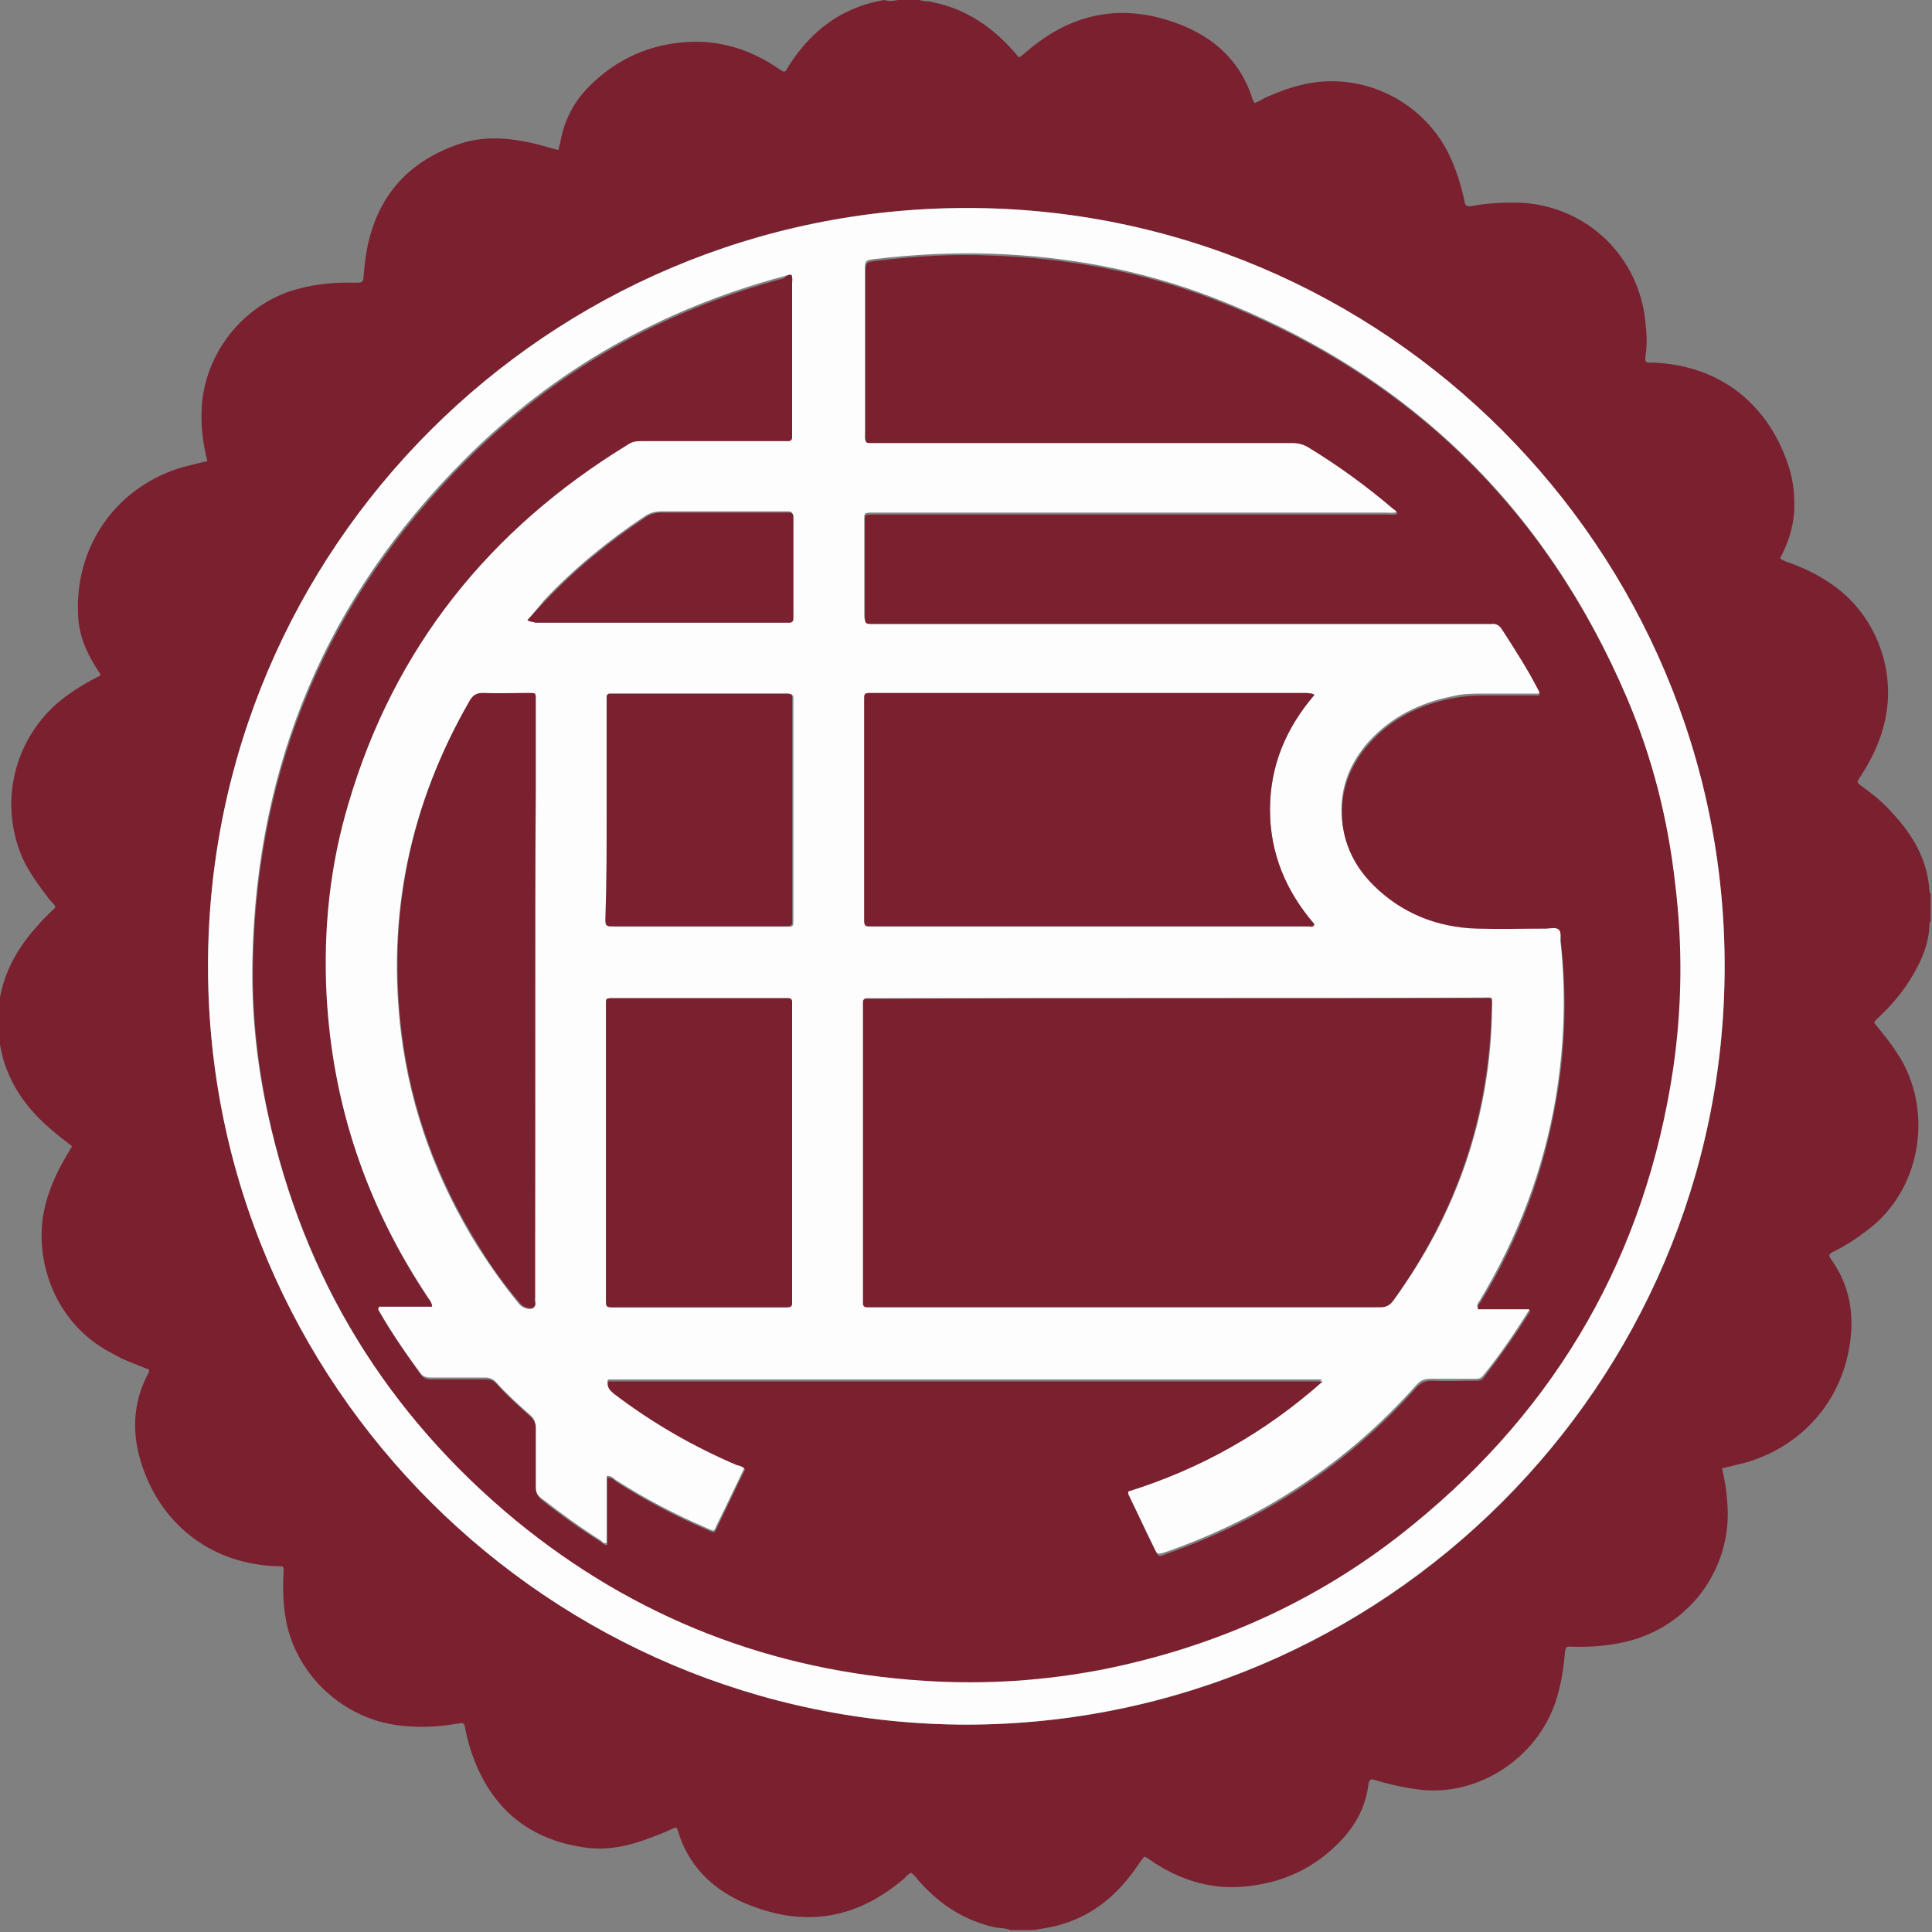 <?xml version="1.0" encoding="utf-8"?>
<!-- Generator: Adobe Illustrator 28.3.0, SVG Export Plug-In . SVG Version: 6.00 Build 0)  -->
<svg version="1.1"
	 id="Layer_1" xmlns:dc="http://purl.org/dc/elements/1.1/" xmlns:cc="http://creativecommons.org/ns#" xmlns:rdf="http://www.w3.org/1999/02/22-rdf-syntax-ns#"
	 xmlns="http://www.w3.org/2000/svg" xmlns:xlink="http://www.w3.org/1999/xlink" x="0px" y="0px" viewBox="0 0 300 300"
	 style="enable-background:new 0 0 300 300;" xml:space="preserve">
<rect x="0" y="0" width="300" height="300" fill="#808080" stroke="none"/>
<style type="text/css">
	.st0{fill:#7A202F;}
	.st1{fill:#FEFDFE;}
</style>
<g>
	<path class="st0" d="M140,0c0.7,0,1.5,0,2.2,0c0.7-0.1,1.3,0.3,1.9,0.2c5.9,1,10.4,4.2,14.1,8.7c0.5-0.2,0.7-0.5,1-0.7
		c7.5-6.6,15.9-7.9,25-4c5,2.2,8.6,5.8,10.3,11.2c0.1,0.2,0.2,0.4,0.3,0.6c0.5-0.2,1-0.4,1.4-0.7c2.8-1.3,5.7-2.3,8.7-2.6
		c8.5-0.8,16.7,3.9,20.3,11.7c1,2.2,1.7,4.5,2.2,6.8c0.1,0.7,0.3,0.9,1.1,0.8c2.6-0.5,5.3-0.6,8-0.5c10.1,0.7,18,8.4,19,18.5
		c0.2,1.8,0.3,3.6,0,5.4c-0.1,0.7,0.1,1,0.8,0.9c0.1,0,0.3,0,0.4,0c11.6,0.5,18.4,7.7,21.1,16.3c0.7,2.2,0.9,4.5,0.8,6.9
		c-0.2,2.6-1,5-2.2,7.2c0.5,0.4,1,0.5,1.5,0.7c2.2,0.8,4.3,1.8,6.2,3.1c7,4.6,10.4,13.3,8.6,21.4c-0.7,3.2-2.1,6.1-3.9,8.8
		c-0.5,0.8-0.5,0.8,0.3,1.4c1.7,1.2,3.3,2.5,4.7,4.1c3.2,3.4,5.5,7.3,5.8,12.1c0,0.2,0.1,0.4,0.2,0.5c0,1.4,0,2.8,0,4.2
		c-0.2,0.2-0.2,0.5-0.2,0.8c-0.1,2.2-0.8,4.3-1.8,6.2c-1.5,3-3.5,5.5-5.9,7.8c-0.3,0.3-0.7,0.6-0.9,1c1.5,1.8,3,3.7,4.2,5.7
		c5,8.7,2.9,20.4-5.2,26.5c-1.7,1.3-3.5,2.5-5.4,3.4c-0.6,0.3-0.7,0.6-0.3,1.1c2.6,3.6,3.5,7.6,3.1,11.9c-0.9,9.5-7.1,17-16.3,19.7
		c-1.2,0.3-2.4,0.6-3.7,0.9c0.4,1.7,0.7,3.5,0.8,5.2c0.9,9.7-5.2,18.6-14.5,21.4c-3.1,0.9-6.3,1.2-9.5,1.1c-0.9,0-1.1-0.2-1.2,1
		c-0.2,2.2-0.5,4.3-1.1,6.4c-2.6,9.7-12.3,15.9-21.4,14.8c-2.4-0.3-4.7-0.8-7-1.5c-0.6-0.2-0.9-0.1-1,0.6c-0.4,3.3-1.8,6.1-4,8.5
		c-4.3,4.7-9.7,7.1-16,7.5c-4.9,0.3-9.4-1.2-13.5-3.9c-0.4-0.3-0.8-0.6-1.3-0.8c-0.5,0.5-0.8,1.1-1.2,1.6c-3.1,4.5-7,7.7-12.3,9.1
		c-1.2,0.3-2.4,0.5-3.7,0.7c-1.2,0-2.4,0-3.6,0c-0.7-0.3-1.5-0.3-2.3-0.4c-4.7-1-8.6-3.5-11.8-7.1c-0.4-0.5-0.8-1-1.3-1.4
		c-0.5,0.2-0.7,0.5-1,0.8c-7.5,6.5-15.8,7.8-24.9,3.9c-5.1-2.2-8.8-5.9-10.4-11.4c0-0.1-0.1-0.3-0.4-0.3c-0.9,0.4-2,0.9-3.1,1.3
		c-3.7,1.5-7.5,2.4-11.4,1.7c-7.6-1.2-13.1-5.3-16.2-12.4c-0.9-2-1.5-4.1-1.9-6.2c-0.1-0.6-0.3-0.7-0.9-0.6
		c-2.8,0.5-5.7,0.7-8.6,0.4c-8.6-0.7-16.1-7.1-18.1-15.5c-0.6-2.6-0.7-5.2-0.6-7.9c0.1-1.5,0.2-1.4-1.2-1.4
		c-9.7-0.4-17.4-6.1-20.6-15.2c-1.8-5.1-1.7-10.1,0.9-14.9c0.1-0.1,0-0.2,0.1-0.4c-1.2-0.5-2.3-0.9-3.5-1.4
		c-1.2-0.5-2.2-1.1-3.3-1.7c-8.2-4.8-11-14.2-9.6-21.4c0.6-3.1,1.9-6,3.5-8.7c0.3-0.5,0.6-1,0.9-1.5c-1.3-1-2.6-2-3.7-3
		c-3.2-2.8-5.6-6.1-6.9-10.2c-0.4-1.3-0.6-2.7-0.9-4.1c-0.1-1.4-0.1-2.8,0-4.2c0-0.1,0.1-0.2,0.1-0.2c0.5-4.8,2.7-8.8,5.8-12.3
		c0.9-1.1,2-2.1,3-3.1c-0.1-0.5-0.6-0.8-0.9-1.2c-1.4-1.8-2.7-3.6-3.8-5.6c-4.2-8.5-2.1-18.8,5.1-25c1.8-1.5,3.7-2.7,5.8-3.8
		c0.3-0.2,0.7-0.2,0.8-0.6c-2.5-3.7-3.5-6.5-3.5-10c-0.2-10.4,6.3-19.3,16.4-22.2c1.2-0.3,2.4-0.6,3.7-0.9c-0.1-0.3-0.1-0.6-0.2-0.8
		c-0.5-2.3-0.8-4.6-0.7-6.9c0.2-8.3,5.7-15.8,13.5-18.6c3.3-1.1,6.7-1.5,10.2-1.4c1.4,0,1.4,0,1.5-1.4c0.1-1.5,0.3-2.9,0.6-4.4
		c1.7-7.9,6.5-13.1,14.1-15.7c4-1.4,8.1-1,12.2,0c1.1,0.3,2.2,0.6,3.3,0.9c0.1-0.5,0.2-0.8,0.3-1.2c0.6-3.4,2.1-6.3,4.5-8.7
		c4.3-4.3,9.5-6.6,15.6-6.9c5-0.2,9.6,1.3,13.7,4.1c1.2,0.8,1,0.7,1.7-0.4c3.5-5.5,8.3-9.1,14.8-10.2C138.5,0.4,139.2-0.1,140,0z
		 M150.1,267.8c64.8,0,117.7-52.8,117.7-117.6C267.9,85.2,214.9,32.2,150,32.3C85.3,32.3,32.4,84.9,32.3,150
		C32.3,215.1,85.4,267.7,150.1,267.8z"/>
	<path class="st1" d="M150.1,267.8C85.4,267.7,32.3,215.1,32.3,150c0-65,52.9-117.6,117.7-117.7c64.9-0.1,117.9,52.9,117.8,117.9
		C267.7,215,214.9,267.7,150.1,267.8z M122.9,42.7c-0.4-0.1-0.8,0.1-1.2,0.2c-19,5.1-35.7,14.5-49.6,28.5
		c-21.3,21.3-32.2,47.1-32.9,77.3c-0.2,8.2,0.6,16.3,2.4,24.3c5.5,25.4,18.3,46.4,38.4,62.8c18.4,15.1,39.7,23.4,63.5,24.9
		c9.3,0.6,18.6,0,27.8-1.8c17.9-3.5,34.1-11,48.2-22.6c22.4-18.4,35.9-41.9,40.2-70.6c1.4-9.6,1.5-19.3,0.3-28.9
		c-1.2-9.8-3.6-19.4-7.4-28.5c-12.7-29.8-34.3-50.6-64.5-62.2c-11-4.2-22.4-6.3-34.1-6.7c-6-0.2-12,0.1-18,0.8
		c-1.7,0.2-1.7,0.2-1.7,2c0,8.2,0,16.4,0,24.6c0,2-0.3,1.7,1.8,1.7c21.5,0,43,0,64.4,0c1,0,1.8,0.2,2.6,0.7c4.6,2.8,9,6,13.1,9.5
		c0.3,0.2,0.6,0.4,0.7,0.8c-0.5,0.2-1.1,0.1-1.6,0.1c-9.9,0-19.7,0-29.6,0c-16.7,0-33.4,0-50.1,0c-1.5,0-1.4,0-1.4,1.3
		c0,4.8,0,9.5,0,14.3c0,1.3,0,1.3,1.4,1.4c0.3,0,0.6,0,1,0c31.2,0,62.5,0,93.7,0c0.4,0,0.8,0,1.2,0c0.7-0.1,1.2,0.2,1.6,0.8
		c2.1,3.1,4,6.2,5.7,9.5c0.1,0.2,0.4,0.5,0.1,0.8c-2.8,0-5.7,0-8.5,0c-1.6,0-3.2,0-4.8,0.4c-5.1,1-9.6,3.2-13.2,7.2
		c-2.5,2.9-4,6.2-4.1,10.1c-0.1,4.6,1.6,8.5,4.8,11.7c4.4,4.5,9.9,6.6,16.1,6.8c3.6,0.1,7.1,0,10.7,0c0.7,0,1.6-0.3,2.1,0.2
		c0.5,0.5,0.3,1.3,0.3,2c0.9,8.1,0.6,16.2-0.7,24.2c-1.9,11.3-5.9,21.8-11.8,31.6c-0.2,0.3-0.5,0.6-0.4,1.1c2.7,0,5.4,0,7.9,0
		c0.3,0.3,0.2,0.4,0.1,0.5c-2.2,3.5-4.5,6.9-7.1,10.1c-0.4,0.5-0.8,0.5-1.3,0.5c-2.3,0-4.5,0-6.8,0c-1,0-1.6,0.2-2.3,1
		c-10.7,12-23.7,20.6-38.9,25.9c-1.3,0.4-1.3,0.4-1.8-0.7c-1.3-2.6-2.5-5.2-3.8-7.9c-0.1-0.3-0.4-0.6-0.3-1.1
		c11.2-3.5,21.2-9.1,30.2-17.1c-37.2,0-74.1,0-110.9,0c-0.3,0.9,0.1,1.4,0.8,1.9c5.9,4.5,12.3,8.2,19.1,11.1c0.4,0.2,1,0.3,1.3,0.7
		c-1.4,2.9-2.8,5.9-4.3,8.9c-0.5,1.1-0.3,1-1.5,0.5c-4.9-2.1-9.7-4.6-14.2-7.5c-0.4-0.3-0.7-0.7-1.4-0.6c0,3.5,0,6.9,0,10.4
		c-0.5,0.1-0.7-0.2-0.9-0.4c-3.2-2-6.3-4.3-9.3-6.6c-0.6-0.5-0.9-1-0.9-1.9c0.1-3.1,0-6.2,0-9.3c0-0.7-0.2-1.2-0.8-1.7
		c-1.8-1.6-3.6-3.2-5.2-5c-0.5-0.6-1.1-0.8-1.8-0.8c-2.8,0-5.6,0-8.5,0c-0.7,0-1.2-0.2-1.6-0.8c-2.3-3.1-4.4-6.2-6.3-9.5
		c-0.1-0.2-0.5-0.5-0.1-1c2.7,0,5.4,0,8.2,0c-0.1-0.7-0.5-1-0.7-1.4c-9.5-14.3-14.8-29.9-15.7-47.1c-0.5-10.1,0.6-20,3.4-29.6
		c7.2-24.3,21.9-42.7,43.4-55.9c0.7-0.4,1.3-0.6,2.1-0.6c7.3,0,14.5,0,21.8,0c0.4,0,0.7,0,1.1,0c0.4,0,0.6-0.1,0.6-0.6
		c0-0.3,0-0.6,0-1c0-7.6,0-15.2,0-22.8C123,43.6,123.1,43.1,122.9,42.7z M182.9,155c-15.7,0-31.5,0-47.2,0c-1.8,0-1.6-0.2-1.6,1.5
		c0,14.9,0,29.9,0,44.8c0,0.3,0,0.6,0,1c0,0.5,0.2,0.7,0.7,0.6c0.2,0,0.5,0,0.7,0c26.3,0,52.6,0,78.9,0c0.9,0,1.4-0.3,2-1
		c9.9-13.6,15.1-28.7,15.3-45.5c0-1.8,0.2-1.5-1.5-1.5C214.4,155,198.7,155,182.9,155z M204.1,107.9c-0.4-0.3-0.8-0.2-1.1-0.2
		c-22.5,0-45,0-67.5,0c-1.4,0-1.3,0-1.3,1.3c0,11.2,0,22.4,0,33.6c0,1.3,0,1.3,1.3,1.3c22.6,0,45.2,0,67.7,0c0.3,0,0.7,0.2,0.9-0.3
		c-4.4-5.1-6.9-11-6.9-17.8C197.2,118.9,199.7,113.1,204.1,107.9z M83.1,155.4c0-10.7,0-21.5,0-32.2c0-4.8,0-9.6,0-14.4c0-1,0-1-1-1
		c-2.4,0-4.8,0-7.2,0c-0.9,0-1.5,0.3-2,1.1c-9.3,16.1-12.9,33.3-10.6,51.8c1.5,11.8,5.6,22.8,11.9,32.9c2,3.1,4.1,6.1,6.5,9
		c0.5,0.5,1.4,0.8,2,0.6c0.6-0.3,0.3-0.9,0.3-1.4c0-0.2,0-0.5,0-0.7C83.1,185.7,83.1,170.5,83.1,155.4z M123,179
		c0-7.4,0-14.9,0-22.3c0-0.4,0-0.7,0-1.1c0-0.4-0.2-0.6-0.6-0.6c-0.2,0-0.5,0-0.7,0c-8.8,0-17.6,0-26.4,0c-1.3,0-1.2,0-1.2,1.2
		c0,15.2,0,30.3,0,45.5c0,1.3,0,1.3,1.3,1.3c8.7,0,17.5,0,26.2,0c1.4,0,1.4,0.1,1.4-1.4c0-0.2,0-0.5,0-0.7
		C123,193.6,123,186.3,123,179z M94.2,125.7c0,5.7,0,11.4,0,17.1c0,1.1,0,1.1,1.1,1.1c0.2,0,0.4,0,0.6,0c8.6,0,17.1,0,25.7,0
		c1.7,0,1.6,0.2,1.6-1.6c0-11,0-22,0-33c0-0.3,0-0.6,0-0.8c0-0.5-0.2-0.8-0.7-0.7c-0.2,0-0.5,0-0.7,0c-8.7,0-17.4,0-26.1,0
		c-0.3,0-0.6,0-0.8,0c-0.3,0-0.5,0.2-0.5,0.5c0,0.4,0,0.7,0,1.1C94.2,114.8,94.2,120.2,94.2,125.7z M81.9,96.3
		c0.5,0.3,0.8,0.2,1.1,0.2c12.9,0,25.8,0,38.7,0c0.2,0,0.5,0,0.7,0c0.5,0,0.7-0.2,0.7-0.7c0-5.2,0-10.4,0-15.7
		c0-0.5-0.2-0.7-0.7-0.7c-0.3,0-0.6,0-0.8,0c-6.3,0-12.6,0-18.9,0c-0.9,0-1.7,0.2-2.5,0.7c-5.7,3.8-11,8.1-15.7,13.1
		C83.6,94.3,82.8,95.3,81.9,96.3z"/>
	<path class="st0" d="M122.9,42.7c0.2,0.5,0.1,0.9,0.1,1.4c0,7.6,0,15.2,0,22.8c0,0.3,0,0.6,0,1c0,0.4-0.2,0.6-0.6,0.6
		c-0.4,0-0.7,0-1.1,0c-7.3,0-14.5,0-21.8,0c-0.8,0-1.4,0.1-2.1,0.6C76,82.2,61.2,100.6,54.1,124.8c-2.9,9.7-3.9,19.6-3.4,29.6
		c0.9,17.1,6.2,32.8,15.7,47.1c0.3,0.4,0.7,0.8,0.7,1.4c-2.8,0-5.6,0-8.2,0c-0.4,0.5,0,0.7,0.1,1c1.9,3.3,4.1,6.4,6.3,9.5
		c0.4,0.6,0.9,0.8,1.6,0.8c2.8,0,5.6,0,8.5,0c0.8,0,1.3,0.2,1.8,0.8c1.6,1.8,3.4,3.4,5.2,5c0.5,0.5,0.8,0.9,0.8,1.7
		c0,3.1,0,6.2,0,9.3c0,0.8,0.3,1.4,0.9,1.9c3,2.4,6.1,4.6,9.3,6.6c0.3,0.2,0.5,0.5,0.9,0.4c0-3.4,0-6.9,0-10.4
		c0.7-0.1,1,0.3,1.4,0.6c4.5,2.9,9.3,5.4,14.2,7.5c1.2,0.5,1,0.5,1.5-0.5c1.4-2.9,2.8-5.9,4.3-8.9c-0.3-0.5-0.9-0.6-1.3-0.7
		c-6.8-2.9-13.2-6.6-19.1-11.1c-0.6-0.5-1.1-1-0.8-1.9c36.9,0,73.8,0,110.9,0c-9,8-19,13.6-30.2,17.1c-0.1,0.5,0.2,0.8,0.3,1.1
		c1.3,2.6,2.5,5.3,3.8,7.9c0.6,1.2,0.6,1.2,1.8,0.7c15.2-5.3,28.2-13.9,38.9-25.9c0.7-0.7,1.3-1,2.3-1c2.3,0.1,4.5,0,6.8,0
		c0.5,0,1,0,1.3-0.5c2.5-3.2,4.9-6.6,7.1-10.1c0.1-0.1,0.2-0.2-0.1-0.5c-2.6,0-5.3,0-7.9,0c-0.1-0.6,0.2-0.8,0.4-1.1
		c6-9.8,9.9-20.3,11.8-31.6c1.4-8,1.6-16.1,0.7-24.2c-0.1-0.7,0.1-1.5-0.3-2c-0.5-0.5-1.4-0.2-2.1-0.2c-3.6,0-7.1,0.1-10.7,0
		c-6.2-0.2-11.7-2.4-16.1-6.8c-3.2-3.2-4.9-7.1-4.8-11.7c0.1-3.9,1.6-7.2,4.1-10.1c3.5-4,8-6.2,13.2-7.2c1.6-0.3,3.2-0.4,4.8-0.4
		c2.9,0,5.7,0,8.5,0c0.2-0.4,0-0.6-0.1-0.8c-1.7-3.3-3.7-6.4-5.7-9.5c-0.4-0.6-0.9-0.9-1.6-0.8c-0.4,0-0.8,0-1.2,0
		c-31.2,0-62.5,0-93.7,0c-0.3,0-0.6,0-1,0c-1.4,0-1.4,0-1.4-1.4c0-4.8,0-9.5,0-14.3c0-1.3-0.1-1.3,1.4-1.3c16.7,0,33.4,0,50.1,0
		c9.9,0,19.7,0,29.6,0c0.5,0,1,0.1,1.6-0.1c-0.1-0.4-0.4-0.6-0.7-0.8c-4.1-3.5-8.5-6.7-13.1-9.5c-0.8-0.5-1.6-0.7-2.6-0.7
		c-21.5,0-43,0-64.4,0c-2.1,0-1.8,0.2-1.8-1.7c0-8.2,0-16.4,0-24.6c0-1.7,0-1.8,1.7-2c6-0.7,12-1.1,18-0.8
		c11.7,0.4,23.2,2.5,34.1,6.7c30.3,11.6,51.8,32.4,64.5,62.2c3.9,9.1,6.3,18.7,7.4,28.5c1.2,9.7,1.1,19.3-0.3,28.9
		c-4.3,28.7-17.8,52.3-40.2,70.6c-14.1,11.6-30.3,19-48.2,22.6c-9.2,1.8-18.4,2.4-27.8,1.8c-23.8-1.5-45.1-9.8-63.5-24.9
		c-20-16.5-32.8-37.5-38.4-62.8c-1.7-8-2.6-16.1-2.4-24.3c0.7-30.1,11.6-55.9,32.9-77.3c13.9-14,30.5-23.4,49.6-28.5
		C122.1,42.8,122.5,42.6,122.9,42.7z"/>
	<path class="st0" d="M182.9,155c15.7,0,31.5,0,47.2,0c1.7,0,1.6-0.3,1.5,1.5c-0.3,16.8-5.5,31.9-15.3,45.5c-0.5,0.7-1.1,1-2,1
		c-26.3,0-52.6,0-78.9,0c-0.2,0-0.5,0-0.7,0c-0.5,0-0.7-0.2-0.7-0.6c0-0.3,0-0.6,0-1c0-14.9,0-29.9,0-44.8c0-1.7-0.2-1.5,1.6-1.5
		C151.5,155,167.2,155,182.9,155z"/>
	<path class="st0" d="M204.1,107.9c-4.4,5.1-6.9,11-6.9,17.8c0,6.8,2.5,12.7,6.9,17.8c-0.2,0.5-0.6,0.3-0.9,0.3
		c-22.6,0-45.2,0-67.7,0c-1.3,0-1.3,0-1.3-1.3c0-11.2,0-22.4,0-33.6c0-1.3-0.1-1.3,1.3-1.3c22.5,0,45,0,67.5,0
		C203.3,107.7,203.7,107.6,204.1,107.9z"/>
	<path class="st0" d="M83.1,155.4c0,15.2,0,30.4,0,45.5c0,0.2,0,0.5,0,0.7c-0.1,0.5,0.3,1.1-0.3,1.4c-0.6,0.3-1.5,0-2-0.6
		c-2.4-2.8-4.6-5.8-6.5-9c-6.3-10.1-10.4-21-11.9-32.9c-2.3-18.4,1.3-35.7,10.6-51.8c0.5-0.8,1-1.1,2-1.1c2.4,0.1,4.8,0,7.2,0
		c1,0,1,0,1,1c0,4.8,0,9.6,0,14.4C83.1,133.9,83.1,144.6,83.1,155.4z"/>
	<path class="st0" d="M123,179c0,7.3,0,14.6,0,21.9c0,0.2,0,0.5,0,0.7c0,1.4,0.1,1.4-1.4,1.4c-8.7,0-17.5,0-26.2,0
		c-1.3,0-1.3,0-1.3-1.3c0-15.2,0-30.3,0-45.5c0-1.2-0.1-1.2,1.2-1.2c8.8,0,17.6,0,26.4,0c0.2,0,0.5,0,0.7,0c0.4,0,0.6,0.2,0.6,0.6
		c0,0.4,0,0.7,0,1.1C123,164.1,123,171.6,123,179z"/>
	<path class="st0" d="M94.2,125.7c0-5.5,0-10.9,0-16.4c0-0.4,0-0.7,0-1.1c0-0.3,0.2-0.5,0.5-0.5c0.3,0,0.6,0,0.8,0
		c8.7,0,17.4,0,26.1,0c0.2,0,0.5,0,0.7,0c0.5,0,0.8,0.2,0.7,0.7c0,0.3,0,0.6,0,0.8c0,11,0,22,0,33c0,1.7,0.2,1.6-1.6,1.6
		c-8.6,0-17.1,0-25.7,0c-0.2,0-0.4,0-0.6,0c-1,0-1.1,0-1.1-1.1C94.2,137.1,94.2,131.4,94.2,125.7z"/>
	<path class="st0" d="M81.9,96.3c0.9-1,1.8-2,2.7-2.9c4.7-5,10-9.3,15.7-13.1c0.8-0.5,1.5-0.7,2.5-0.7c6.3,0,12.6,0,18.9,0
		c0.3,0,0.6,0,0.8,0c0.5,0,0.7,0.2,0.7,0.7c0,5.2,0,10.4,0,15.7c0,0.5-0.2,0.7-0.7,0.7c-0.2,0-0.5,0-0.7,0c-12.9,0-25.8,0-38.7,0
		C82.7,96.5,82.4,96.6,81.9,96.3z"/>
</g>
</svg>
